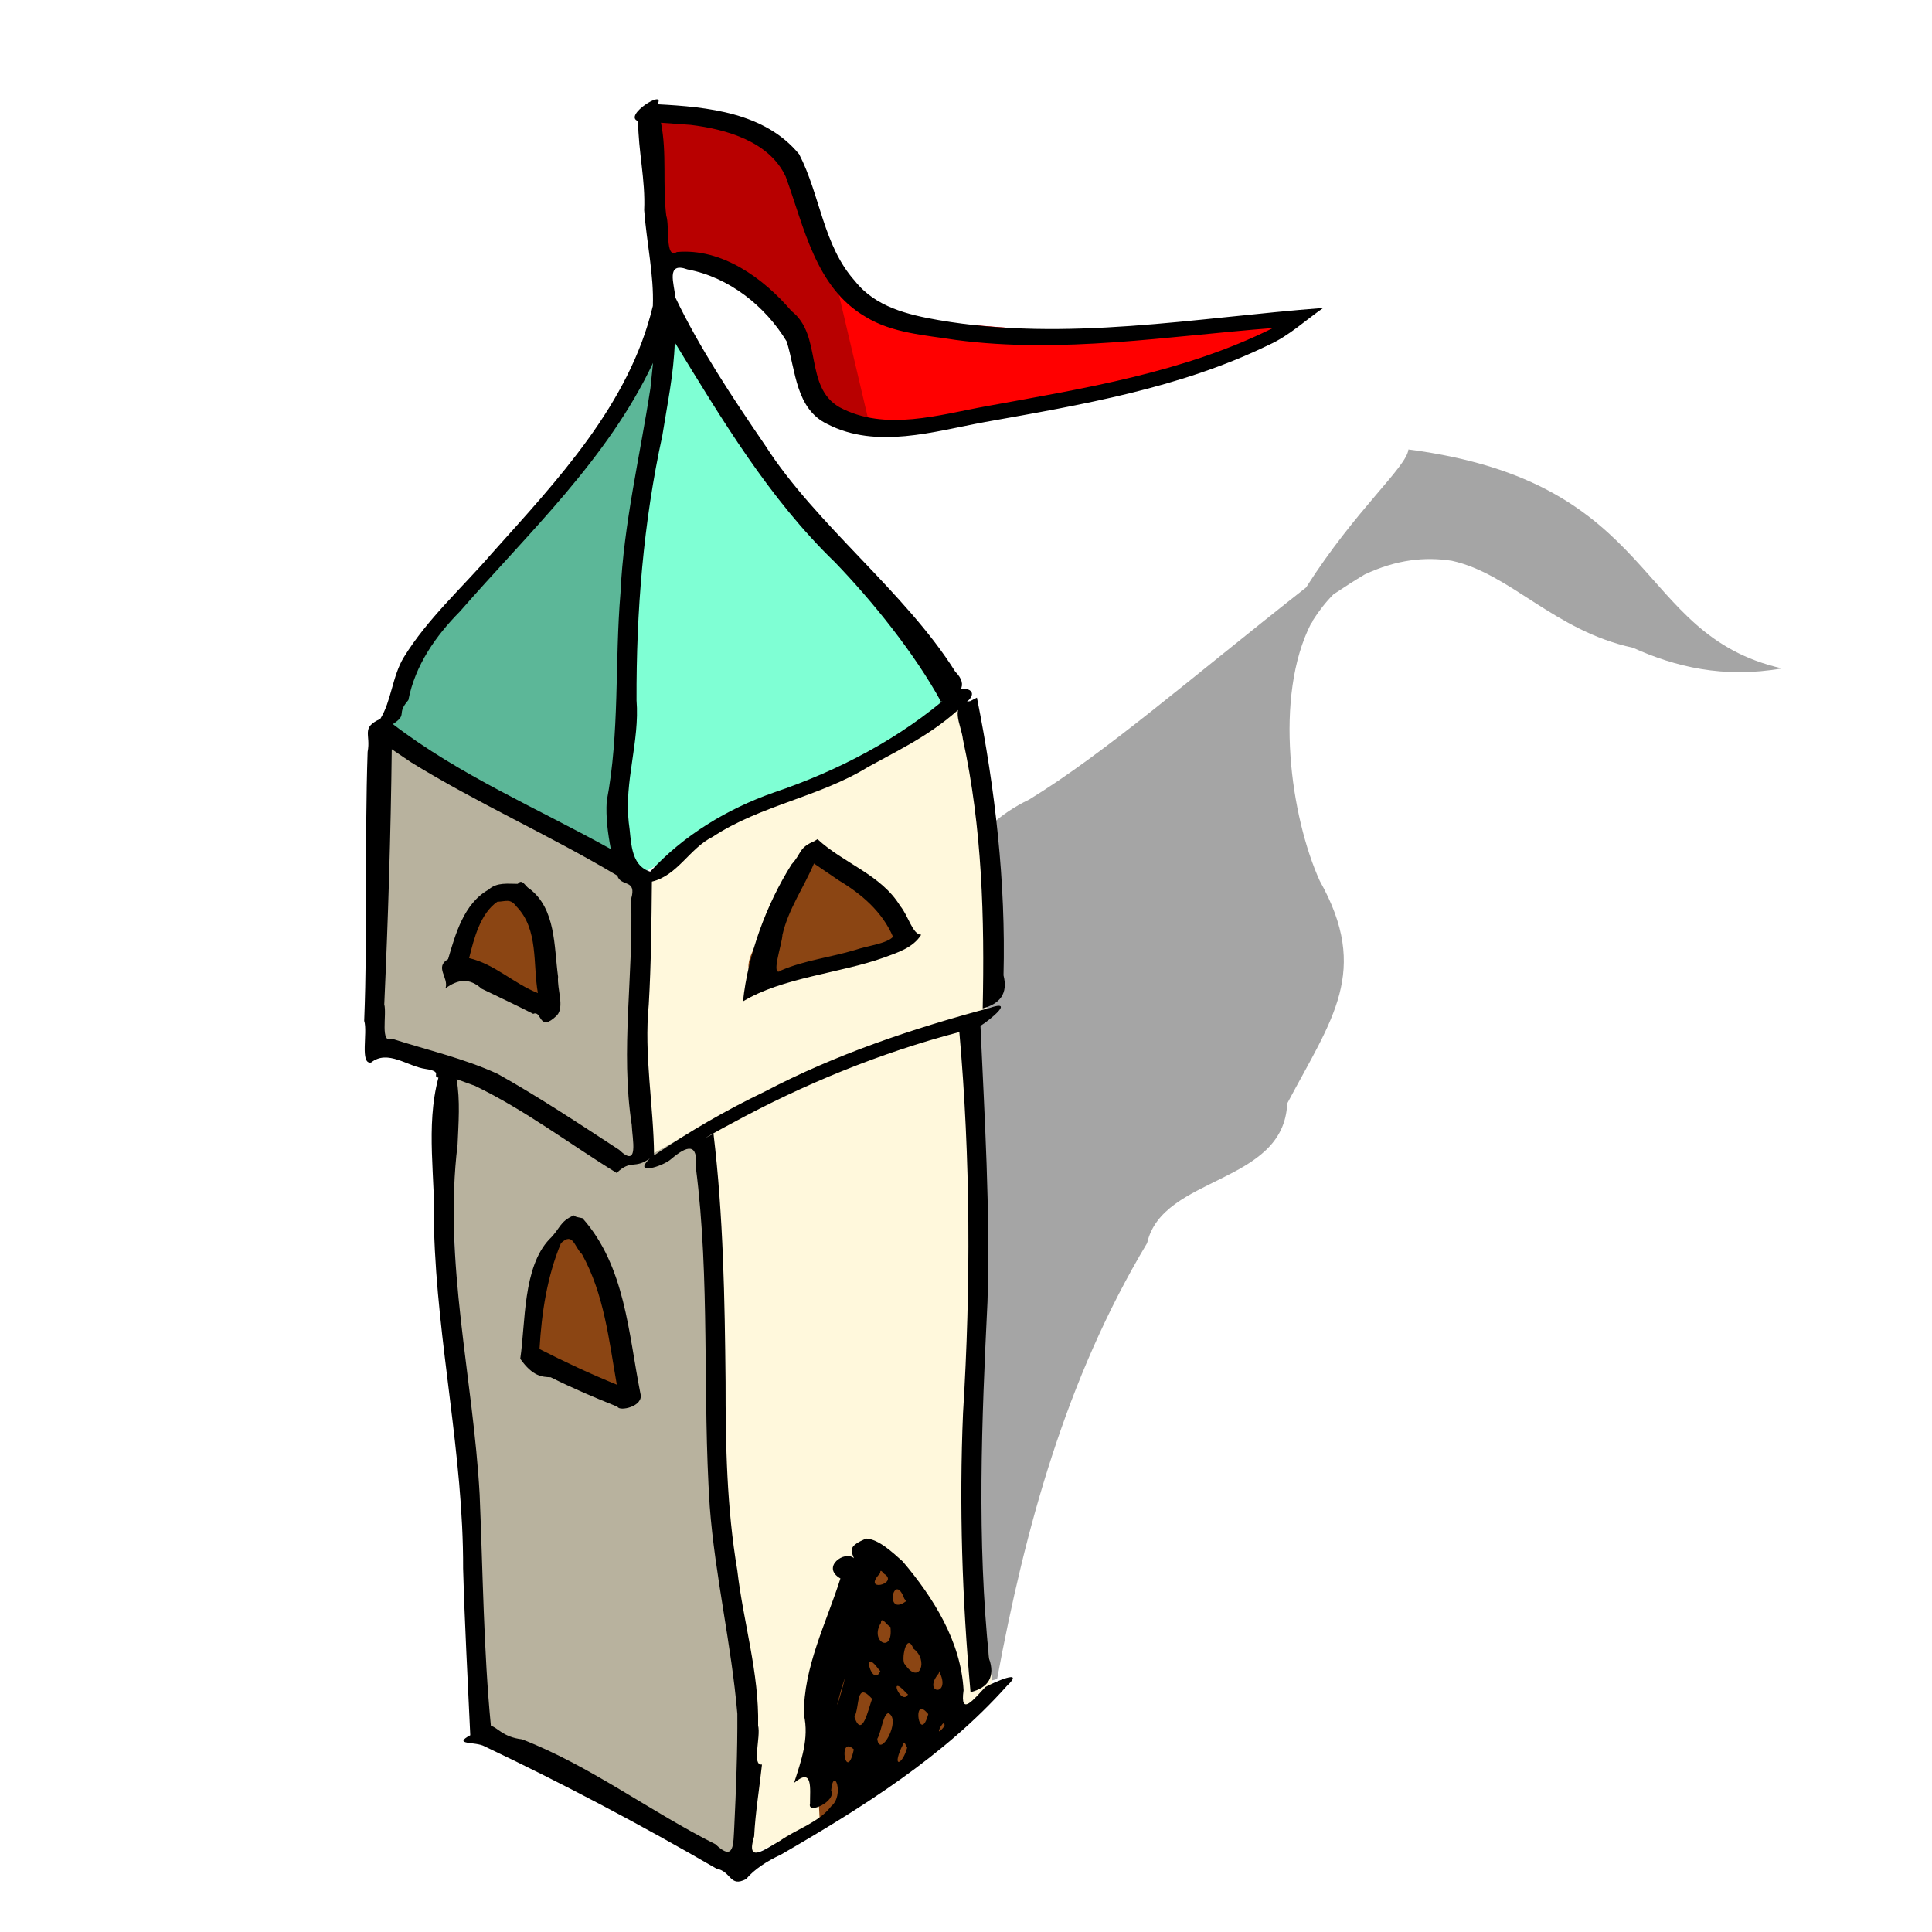 <?xml version="1.0" encoding="UTF-8" standalone="no"?>
<!-- Created with Inkscape (http://www.inkscape.org/) -->
<svg
   xmlns:dc="http://purl.org/dc/elements/1.1/"
   xmlns:cc="http://creativecommons.org/ns#"
   xmlns:rdf="http://www.w3.org/1999/02/22-rdf-syntax-ns#"
   xmlns:svg="http://www.w3.org/2000/svg"
   xmlns="http://www.w3.org/2000/svg"
   xmlns:sodipodi="http://sodipodi.sourceforge.net/DTD/sodipodi-0.dtd"
   xmlns:inkscape="http://www.inkscape.org/namespaces/inkscape"
   sodipodi:docname="tower_flag_red.svg"
   sodipodi:docbase="/home/nicu/Desktop/hats"
   inkscape:version="0.45+devel"
   sodipodi:version="0.32"
   id="svg2"
   height="128px"
   width="128px"
   inkscape:output_extension="org.inkscape.output.svg.inkscape">
  <defs
     id="defs3">
    <filter
       inkscape:collect="always"
       id="filter2960">
      <feGaussianBlur
         inkscape:collect="always"
         stdDeviation="2.597"
         id="feGaussianBlur2962" />
    </filter>
  </defs>
  <sodipodi:namedview
     inkscape:window-y="24"
     inkscape:window-x="0"
     inkscape:window-height="791"
     inkscape:window-width="1152"
     inkscape:current-layer="layer1"
     inkscape:document-units="px"
     inkscape:cy="64"
     inkscape:cx="64"
     inkscape:zoom="1"
     inkscape:pageshadow="2"
     inkscape:pageopacity="0.0"
     borderopacity="1.0"
     bordercolor="#666666"
     pagecolor="#ffffff"
     id="base"
     fill="#8b4513"
     showgrid="false" />
  <g
     id="layer1"
     inkscape:groupmode="layer"
     inkscape:label="Layer 1">
    <path
       style="fill:#000000;fill-opacity:0.352;fill-rule:evenodd;stroke:none;stroke-width:1px;stroke-linecap:butt;stroke-linejoin:miter;stroke-opacity:1;filter:url(#filter2960)"
       d="M 93.312,15.781 C 93.189,17.154 89.81,20.427 86.531,26.438 C 78.803,33.518 73.223,39.216 68.188,42.812 C 64.174,45.039 62.609,49.328 60.156,54.094 C 61.003,58.279 63.135,69.262 59.188,74.219 C 56.352,81.18 52.176,87.601 50.188,94.906 C 49.215,100.643 39.9,103.712 43.031,109.719 C 44.512,113.116 47.476,114.329 50.688,114.438 C 52.926,114.724 55.424,114.159 57.875,113.344 C 58.212,113.255 58.523,113.127 58.812,113 C 61.257,112.324 63.653,111.508 66.062,110.719 C 67.906,99.144 70.608,87.548 76,77.062 C 77.012,71.837 85.06,72.545 85.281,66.281 C 88.26,59.734 90.794,56.078 87.438,49.094 C 85.517,44.16 84.367,34.861 86.875,29.188 C 86.889,29.162 86.924,29.151 86.938,29.125 C 86.955,29.087 86.951,29.038 86.969,29 C 87.387,28.236 87.847,27.549 88.344,26.969 C 89.068,26.403 89.77,25.881 90.406,25.438 C 92.526,24.275 94.411,24.054 96.188,24.375 C 100.092,25.378 102.952,29.767 108.188,31.094 C 110.986,32.561 114.153,33.473 118.062,32.688 C 108.17,30.071 110.069,18.324 93.312,15.781 z"
       id="path3113"
       transform="matrix(1,0,0,0.858,0,16.238)" />
    <g
       id="g3913"
       transform="matrix(1.844,0,0,1.844,-20.378,-5.557)">
      <path
         id="path1438"
         d="M 24.75,29.112 L 24.375,40.487 L 27.125,41.237 L 28.125,65.112 L 37.25,69.987 L 40.125,68.737 L 46.75,63.862 L 45.875,56.737 L 46.125,43.737 L 45.875,39.612 L 46.5,39.362 L 46.5,32.237 L 45.5,27.987 L 40.875,30.987 L 37.125,32.487 L 34.125,34.612 L 24.75,29.112 z"
         style="fill:#fff8dc;fill-opacity:1;fill-rule:evenodd;stroke:none;stroke-width:1px;stroke-linecap:butt;stroke-linejoin:miter;stroke-opacity:1" />
      <path
         id="path2199"
         d="M 34.5,15.112 L 32.875,18.362 L 28.25,23.487 L 25.625,26.987 L 24.875,29.112 L 34,34.459 L 39.764,31.286 C 41.961,30.552 43.671,29.43 45.479,28.064 L 40.25,21.987 L 35.375,14.487 L 34.5,15.112 z"
         style="fill:#7fffd4;fill-opacity:1;fill-rule:evenodd;stroke:none;stroke-width:1px;stroke-linecap:butt;stroke-linejoin:miter;stroke-opacity:1"
         sodipodi:nodetypes="ccccccccccc" />
      <path
         id="path2201"
         d="M 34.625,7.112 L 38.25,7.612 L 39.75,9.362 L 41.125,12.987 L 43.375,14.487 L 49.75,14.987 L 57.375,14.362 L 56.625,15.237 L 48.875,17.487 L 43.25,18.237 L 41.375,17.987 L 40,16.737 L 39.25,14.362 L 36.375,12.487 L 34.625,12.362 L 34.625,7.112 z"
         style="fill:#ff0000;fill-opacity:1;fill-rule:evenodd;stroke:none;stroke-width:1px;stroke-linecap:butt;stroke-linejoin:miter;stroke-opacity:1" />
      <path
         id="path2203"
         d="M 34.875,14.737 L 31.75,19.862 L 26.5,25.487 L 24.75,29.487 L 24.375,40.612 L 27.25,41.362 L 26.875,47.612 L 28,56.862 L 28.25,65.237 L 37.5,69.987 L 37.875,65.862 L 36.75,58.237 L 36.625,49.987 L 36.25,43.487 L 34.25,44.612 L 34.125,44.362 L 34.25,34.612 L 33,32.237 L 33.75,24.362 L 34,19.487 L 34.875,14.737 z"
         style="fill:#060000;fill-opacity:0.282;fill-rule:evenodd;stroke:none;stroke-width:1px;stroke-linecap:butt;stroke-linejoin:miter;stroke-opacity:1" />
      <path
         id="path2205"
         d="M 40.25,33.612 L 39,35.862 C 39,35.862 37.25,37.862 38.25,38.112 C 39.25,38.362 43.82,36.689 43.82,36.689 L 40.25,33.612 z"
         style="fill:#8b4513;fill-opacity:1;fill-rule:evenodd;stroke:none;stroke-width:1px;stroke-linecap:butt;stroke-linejoin:miter;stroke-opacity:1"
         sodipodi:nodetypes="ccccc" />
      <path
         id="path2207"
         d="M 31.875,47.112 C 31.875,47.112 33.375,49.612 33.375,50.612 C 33.375,51.612 33.5,53.112 33.5,53.112 L 29.875,51.612 L 30.625,47.862 L 31.875,47.112 z"
         style="fill:#8b4513;fill-opacity:1;fill-rule:evenodd;stroke:none;stroke-width:1px;stroke-linecap:butt;stroke-linejoin:miter;stroke-opacity:1" />
      <path
         id="path2209"
         d="M 27.375,37.862 C 28.125,38.112 31,39.362 31,39.362 L 30.625,36.487 L 29.875,35.112 L 28.5,35.362 L 27.375,37.862 z"
         style="fill:#8b4513;fill-opacity:1;fill-rule:evenodd;stroke:none;stroke-width:1px;stroke-linecap:butt;stroke-linejoin:miter;stroke-opacity:1" />
      <path
         id="path2213"
         d="M 40.5,68.362 L 40.25,63.862 L 42.125,58.487 L 44.25,60.487 L 45.375,63.487 L 45.625,64.987 L 40.5,68.362 z"
         style="fill:#8b4513;fill-opacity:1;fill-rule:evenodd;stroke:none;stroke-width:1px;stroke-linecap:butt;stroke-linejoin:miter;stroke-opacity:1" />
      <path
         id="path2995"
         d="M 34.499,6.919 L 38.09,7.354 L 39.94,9.966 L 41.028,12.904 L 42.334,18.454 L 40.049,17.257 L 39.723,14.972 L 37.22,13.013 L 34.934,12.251 L 34.499,6.919 z"
         style="fill:#060000;fill-opacity:0.282;fill-rule:evenodd;stroke:none;stroke-width:1px;stroke-linecap:butt;stroke-linejoin:miter;stroke-opacity:1" />
      <path
         sodipodi:nodetypes="cccccccccccccccccccccccccccccccccccccccccccccccccccccccccccccccccccccccccccccccccccccccccccccccccccccccccccccccccccccccccccccccccccccccccccccccccccccccccccccccccccccccccccccccccccccccccccccccccccccccccccccccccccccc"
         id="path1297"
         d="M 33.978,7.365 C 33.98,8.434 34.246,9.489 34.195,10.564 C 34.28,11.705 34.55,12.909 34.507,14.005 C 33.666,17.541 31.068,20.274 28.72,22.898 C 27.657,24.132 26.413,25.239 25.557,26.632 C 25.146,27.309 25.111,28.208 24.713,28.843 C 24.01,29.164 24.381,29.393 24.259,30.027 C 24.15,33.247 24.261,36.472 24.136,39.691 C 24.27,40.098 23.971,41.264 24.384,41.188 C 24.986,40.709 25.691,41.33 26.346,41.42 C 26.98,41.516 26.555,41.676 26.803,41.733 C 26.329,43.503 26.706,45.368 26.646,47.178 C 26.756,51.259 27.704,55.275 27.69,59.366 C 27.747,61.364 27.855,63.361 27.947,65.358 C 27.286,65.716 28.138,65.577 28.461,65.758 C 31.296,67.105 34.073,68.575 36.792,70.151 C 37.34,70.255 37.261,70.837 37.857,70.526 C 38.159,70.171 38.603,69.882 39.111,69.647 C 42.033,67.955 44.967,66.12 47.233,63.58 C 47.908,62.945 46.757,63.459 46.455,63.625 C 46.06,64.039 45.531,64.728 45.671,63.743 C 45.578,61.993 44.588,60.414 43.483,59.112 C 43.115,58.787 42.627,58.316 42.167,58.291 C 41.548,58.56 41.607,58.693 41.731,58.998 C 41.404,58.702 40.538,59.317 41.246,59.726 C 40.75,61.301 39.912,62.913 39.935,64.626 C 40.127,65.475 39.838,66.272 39.581,67.072 C 40.273,66.486 40.149,67.293 40.154,67.815 C 40.046,68.226 41.114,67.727 40.913,67.347 C 41.002,66.426 41.406,67.515 40.913,67.912 C 40.481,68.488 39.669,68.73 39.075,69.152 C 38.539,69.45 37.833,70.013 38.147,68.988 C 38.191,68.125 38.336,67.271 38.428,66.411 C 38.051,66.453 38.392,65.433 38.289,65.008 C 38.33,63.122 37.756,61.296 37.541,59.432 C 37.163,57.194 37.118,54.928 37.12,52.664 C 37.09,49.686 37.041,46.705 36.686,43.745 C 35.843,44.197 37.068,43.514 37.353,43.368 C 39.93,41.964 42.673,40.842 45.519,40.094 C 45.921,44.643 45.934,49.219 45.652,53.776 C 45.511,57.123 45.62,60.476 45.921,63.811 C 46.579,63.646 46.809,63.248 46.588,62.603 C 46.146,58.342 46.321,54.053 46.53,49.785 C 46.632,46.477 46.425,43.173 46.278,39.871 C 46.605,39.67 47.539,38.909 46.61,39.227 C 43.824,39.972 41.077,40.894 38.517,42.238 C 37.14,42.898 35.815,43.667 34.551,44.525 C 34.534,42.718 34.183,40.922 34.36,39.109 C 34.446,37.637 34.458,36.163 34.473,34.689 C 35.399,34.47 35.828,33.488 36.66,33.078 C 38.376,31.945 40.49,31.649 42.241,30.569 C 43.699,29.773 44.708,29.299 45.889,28.135 C 46.225,27.719 45.447,27.64 45.243,27.924 C 43.387,29.551 41.174,30.704 38.845,31.491 C 37.176,32.078 35.612,33.024 34.411,34.332 C 33.669,34.091 33.742,33.198 33.641,32.561 C 33.475,31.093 34.039,29.653 33.921,28.175 C 33.909,24.984 34.166,21.789 34.847,18.669 C 35.023,17.555 35.259,16.447 35.295,15.316 C 36.994,18.093 38.685,20.927 41.042,23.206 C 42.393,24.606 43.921,26.501 44.861,28.225 C 45.545,28.009 45.875,27.652 45.371,27.143 C 43.59,24.3 40.353,21.847 38.546,19.02 C 37.38,17.316 36.175,15.505 35.313,13.694 C 35.281,13.22 34.956,12.403 35.753,12.694 C 37.24,12.972 38.548,14.011 39.317,15.285 C 39.641,16.333 39.639,17.706 40.778,18.251 C 42.552,19.163 44.604,18.513 46.445,18.176 C 49.911,17.557 53.451,16.96 56.642,15.404 C 57.367,15.077 57.947,14.526 58.594,14.077 C 54.004,14.427 49.359,15.306 44.772,14.514 C 43.664,14.321 42.505,14.042 41.771,13.114 C 40.626,11.842 40.52,10.012 39.763,8.554 C 38.534,7.056 36.474,6.854 34.672,6.76 C 34.998,6.184 33.412,7.172 33.978,7.365 z M 35.865,7.5 C 37.153,7.658 38.69,8.096 39.279,9.356 C 39.942,11.158 40.347,13.346 42.147,14.394 C 43.102,14.984 44.292,15.054 45.383,15.226 C 49.18,15.731 52.998,15.091 56.787,14.799 C 53.582,16.398 50.006,16.966 46.517,17.604 C 44.79,17.914 42.861,18.529 41.211,17.644 C 39.929,16.906 40.614,15.059 39.487,14.188 C 38.477,13.002 36.981,11.922 35.369,12.068 C 34.935,12.34 35.117,11.135 34.989,10.762 C 34.851,9.654 35.019,8.521 34.799,7.423 C 35.154,7.449 35.509,7.474 35.865,7.5 z M 34.421,16.953 C 34.045,19.407 33.458,21.832 33.344,24.321 C 33.134,26.817 33.32,29.337 32.849,31.805 C 32.814,32.376 32.889,32.958 32.998,33.521 C 30.371,32.06 27.567,30.871 25.167,29.03 C 25.724,28.66 25.264,28.695 25.723,28.167 C 25.967,26.918 26.698,25.87 27.578,24.98 C 30.05,22.143 32.886,19.504 34.514,16.051 C 34.483,16.351 34.452,16.652 34.421,16.953 z M 45.915,28.202 C 45.122,28.327 45.591,29.051 45.648,29.579 C 46.338,32.744 46.428,36.012 46.358,39.245 C 46.981,39.078 47.272,38.709 47.106,38.055 C 47.191,34.704 46.806,31.36 46.151,28.078 C 46.072,28.12 45.994,28.161 45.915,28.202 z M 25.827,30.406 C 28.226,31.885 30.81,33.028 33.231,34.475 C 33.357,34.893 33.944,34.576 33.725,35.318 C 33.819,38.023 33.334,40.735 33.749,43.431 C 33.767,43.93 34.021,45.024 33.295,44.324 C 31.863,43.39 30.43,42.436 28.938,41.6 C 27.723,41.039 26.409,40.744 25.139,40.335 C 24.696,40.54 24.956,39.461 24.857,39.099 C 24.995,36.044 25.091,32.989 25.126,29.932 C 25.36,30.09 25.593,30.248 25.827,30.406 z M 40.309,33.235 C 39.741,33.475 39.86,33.667 39.494,34.066 C 38.582,35.509 37.92,37.319 37.746,38.992 C 39.157,38.134 41.244,37.979 42.81,37.418 C 43.303,37.237 43.854,37.069 44.149,36.598 C 43.839,36.596 43.684,35.907 43.395,35.565 C 42.707,34.434 41.36,34.035 40.424,33.164 L 40.339,33.216 L 40.309,33.235 z M 41.183,34.642 C 42.008,35.137 42.748,35.769 43.136,36.672 C 42.912,36.922 42.194,36.998 41.775,37.145 C 40.904,37.408 39.956,37.518 39.131,37.872 C 38.704,38.195 39.152,36.935 39.164,36.598 C 39.375,35.679 39.931,34.897 40.297,34.038 C 40.592,34.24 40.887,34.441 41.183,34.642 z M 29.654,34.769 C 29.325,34.773 28.904,34.7 28.604,34.978 C 27.717,35.475 27.416,36.572 27.15,37.475 C 26.65,37.762 27.187,38.135 27.057,38.523 C 27.511,38.191 27.919,38.144 28.353,38.535 C 28.975,38.837 29.592,39.124 30.209,39.44 C 30.531,39.293 30.397,40.143 31.062,39.494 C 31.34,39.183 31.06,38.546 31.102,38.108 C 30.953,37.016 31.028,35.667 30.069,34.94 C 29.927,34.875 29.818,34.558 29.654,34.769 z M 29.605,35.581 C 30.407,36.401 30.191,37.65 30.376,38.693 C 29.512,38.354 28.82,37.649 27.906,37.438 C 28.082,36.723 28.311,35.834 28.92,35.412 C 29.229,35.404 29.381,35.282 29.605,35.581 z M 28.114,42.025 C 29.912,42.892 31.511,44.112 33.206,45.155 C 33.743,44.651 33.826,45.038 34.396,44.637 C 33.757,45.26 34.865,44.926 35.166,44.656 C 35.739,44.167 36.136,44.062 36.053,44.966 C 36.57,48.997 36.284,53.089 36.551,57.14 C 36.741,59.641 37.331,62.094 37.543,64.589 C 37.551,65.948 37.494,67.368 37.432,68.658 C 37.395,69.263 37.442,69.93 36.756,69.275 C 34.405,68.097 32.273,66.465 29.809,65.506 C 29.11,65.423 28.93,65.076 28.688,65.021 C 28.425,62.315 28.401,59.471 28.284,56.709 C 28.053,52.518 26.977,48.353 27.491,44.14 C 27.525,43.358 27.589,42.561 27.457,41.786 C 27.676,41.865 27.895,41.945 28.114,42.025 z M 31.675,46.679 C 31.155,46.892 31.177,47.168 30.793,47.534 C 29.83,48.544 29.937,50.539 29.743,51.833 C 30.193,52.472 30.53,52.484 30.836,52.497 C 31.618,52.888 32.424,53.233 33.237,53.556 C 33.3,53.733 34.191,53.553 34.061,53.084 C 33.631,50.926 33.515,48.506 31.979,46.782 C 31.669,46.728 31.696,46.698 31.675,46.679 z M 31.96,48.074 C 32.758,49.511 32.931,51.171 33.212,52.763 C 32.268,52.378 31.343,51.947 30.435,51.483 C 30.509,50.19 30.706,48.877 31.207,47.677 C 31.644,47.265 31.678,47.807 31.96,48.074 z M 42.856,59.584 C 43.307,59.93 42.007,60.238 42.672,59.539 C 42.676,59.327 42.797,59.577 42.856,59.584 z M 43.606,60.542 C 42.815,61.132 43.157,59.429 43.54,60.447 L 43.597,60.528 L 43.606,60.542 z M 43.042,61.462 C 43.162,62.46 42.277,61.998 42.702,61.323 C 42.707,61.043 42.951,61.456 43.042,61.462 z M 43.87,62.249 C 44.427,62.655 44.088,63.584 43.564,62.811 C 43.412,62.713 43.612,61.595 43.87,62.249 z M 42.68,63.052 C 42.396,63.708 41.953,62.07 42.635,63.008 L 42.68,63.052 z M 44.831,63.142 C 45.195,63.97 44.202,63.865 44.755,63.166 C 44.778,63.177 44.83,62.924 44.831,63.142 z M 41.412,63.284 C 41.308,63.79 40.942,64.895 41.259,63.771 C 41.308,63.61 41.358,63.431 41.412,63.284 z M 43.675,63.892 C 43.432,64.331 42.915,63.062 43.625,63.852 L 43.675,63.892 z M 42.385,64.05 C 42.248,64.418 42.025,65.506 41.75,64.704 C 41.948,64.328 41.791,63.39 42.385,64.05 z M 44.403,64.598 C 44.089,65.736 43.806,63.912 44.362,64.555 L 44.403,64.598 z M 42.974,64.567 C 43.454,64.803 42.651,66.228 42.571,65.487 C 42.712,65.255 42.786,64.57 42.974,64.567 z M 44.989,65.026 C 44.558,65.572 44.95,64.753 44.984,64.961 L 44.989,65.026 z M 43.644,65.807 C 43.482,66.405 43.104,66.559 43.43,65.823 C 43.553,65.596 43.501,65.522 43.644,65.807 z M 41.728,65.869 C 41.457,67.131 41.142,65.344 41.712,65.853 L 41.728,65.869 z"
         style="fill:#000000;fill-opacity:1;fill-rule:nonzero;stroke:none;stroke-width:1px;stroke-linecap:butt;stroke-linejoin:miter;stroke-opacity:1" />
    </g>
  </g>
</svg>
